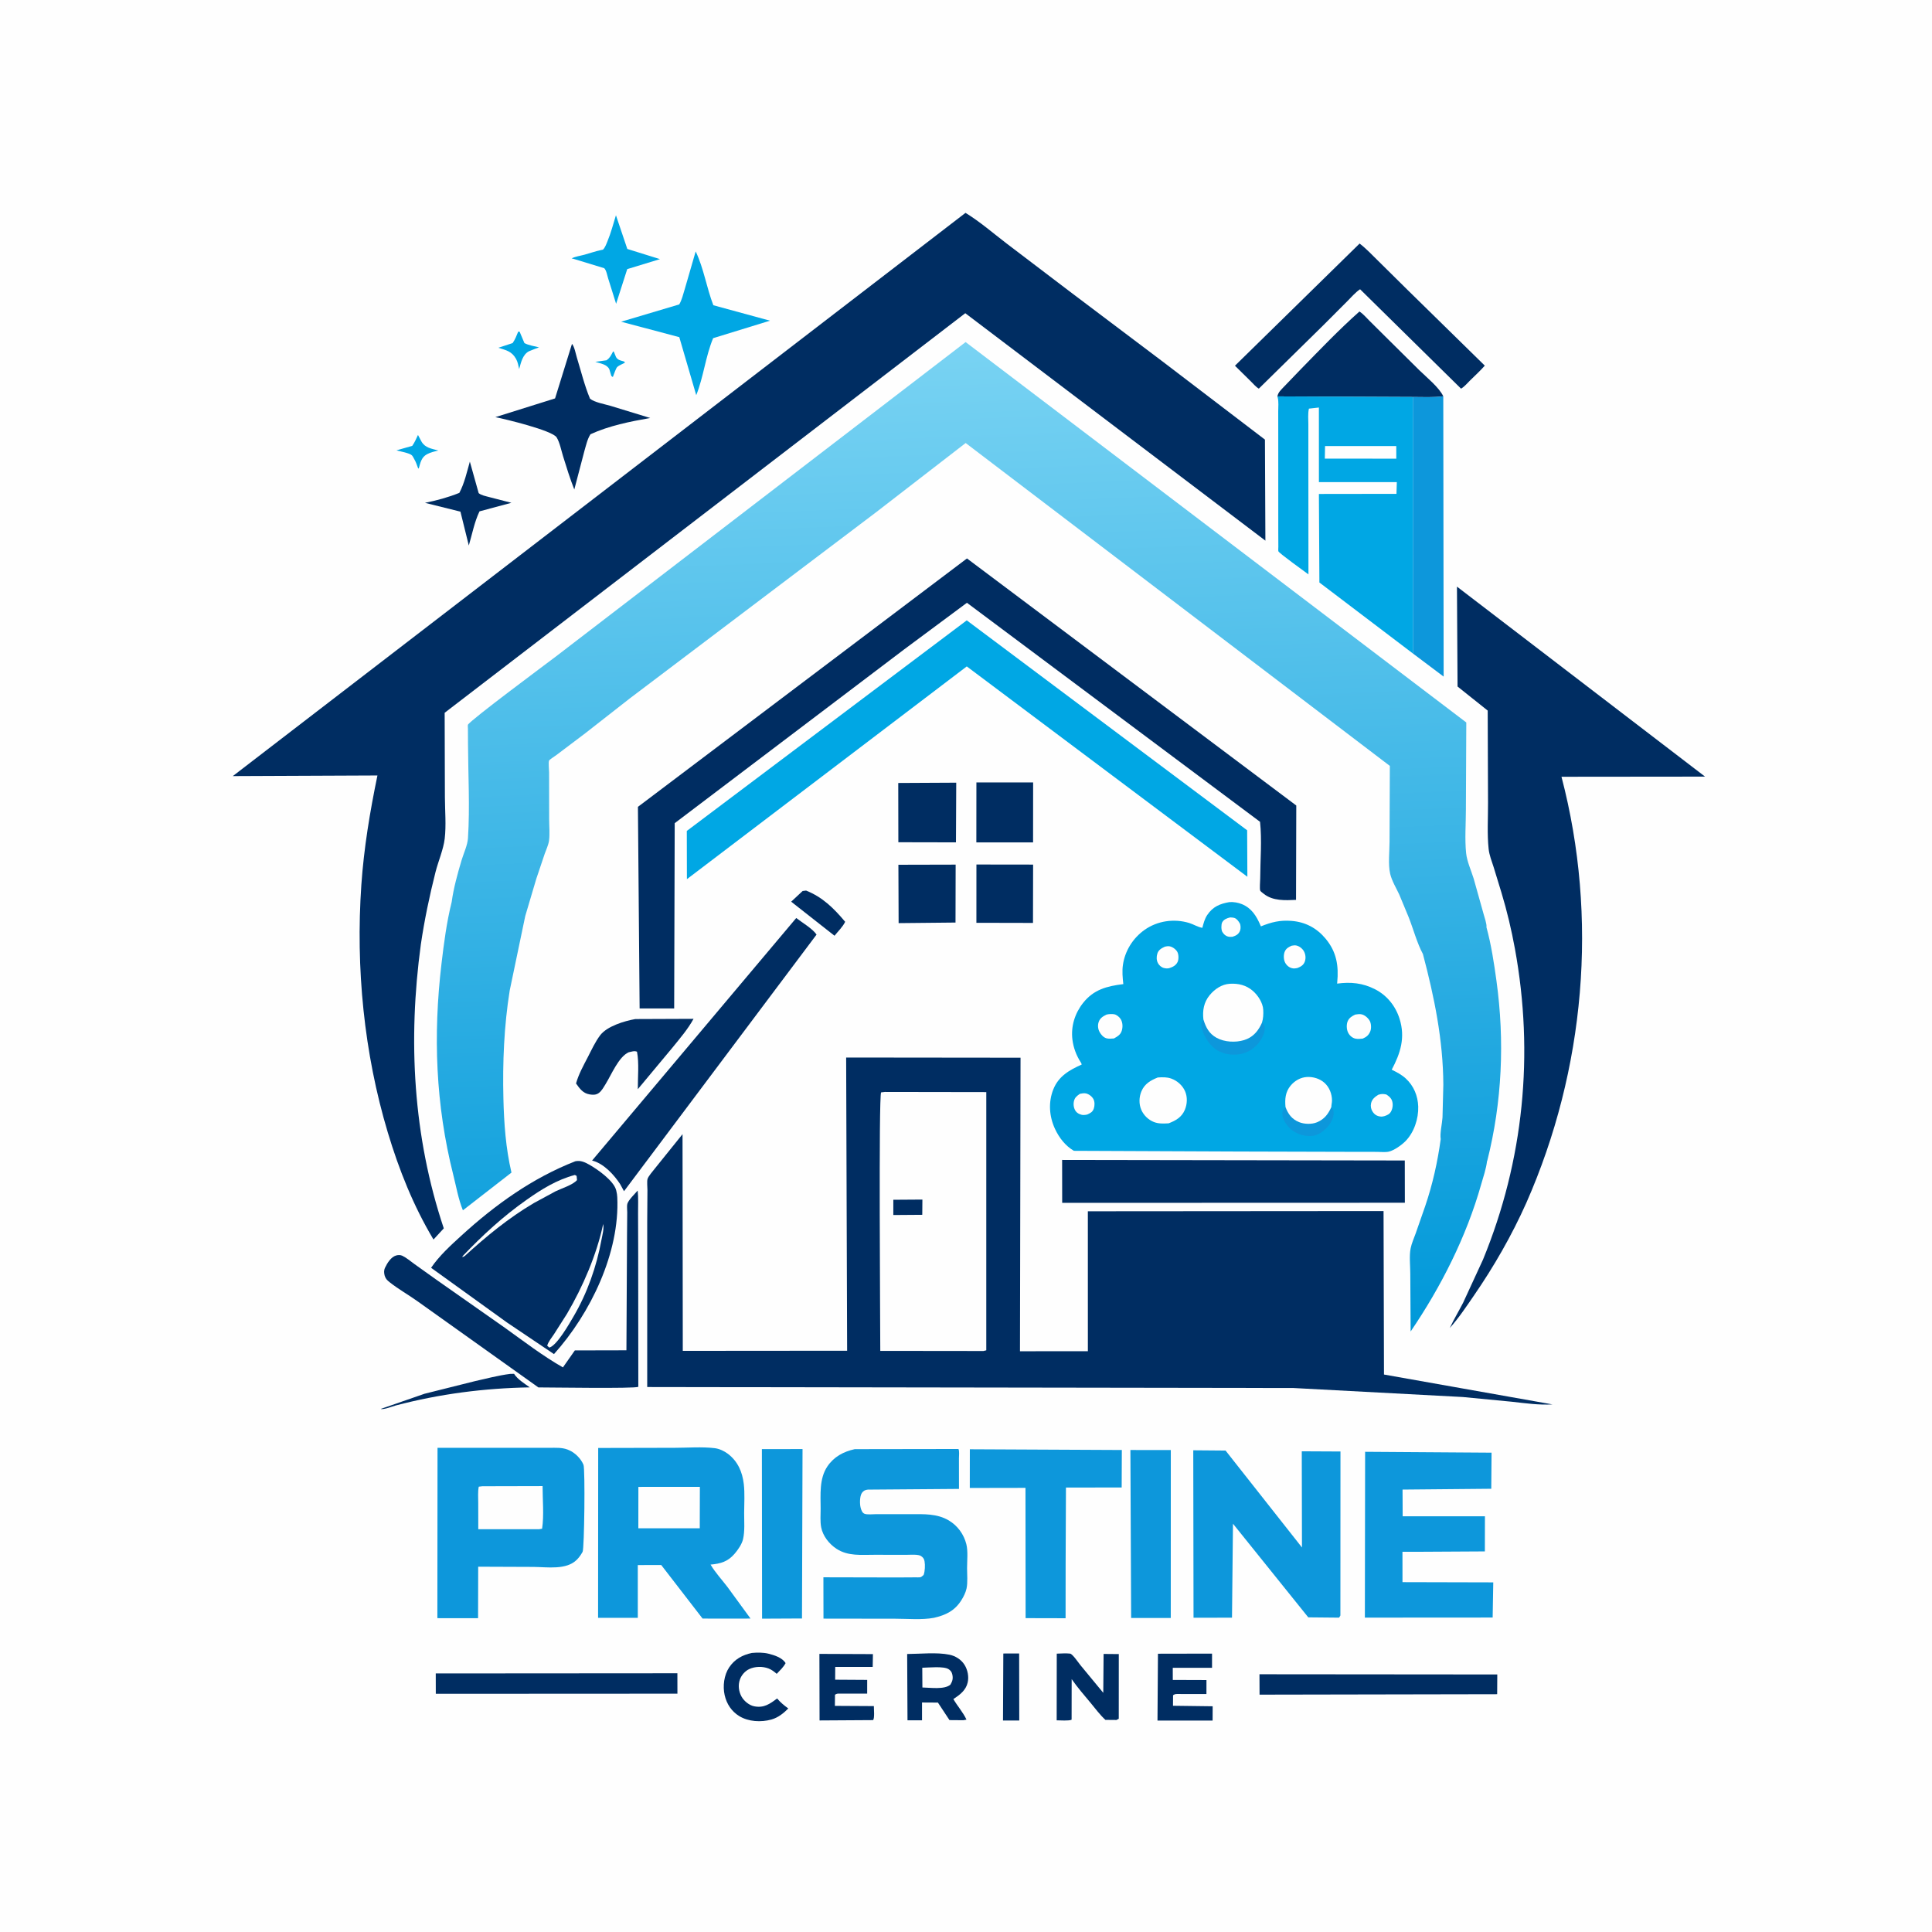 <svg version="1.1" xmlns="http://www.w3.org/2000/svg" style="display: block;" viewBox="0 0 2048 2048" width="1024" height="1024">
<defs>
	<linearGradient id="Gradient1" gradientUnits="userSpaceOnUse" x1="1039.78" y1="1427.8" x2="995.953" y2="364.114">
		<stop class="stop0" offset="0" stop-opacity="1" stop-color="rgb(0,152,217)"/>
		<stop class="stop1" offset="1" stop-opacity="1" stop-color="rgb(121,211,243)"/>
	</linearGradient>
</defs>
<path transform="translate(0,0)" fill="rgb(254,254,254)" d="M -0 -0 L 2048 0 L 2048 2048 L -0 2048 L -0 -0 z"/>
<path transform="translate(0,0)" fill="rgb(0,167,228)" d="M 649.919 372.5 L 650.739 372.915 L 653.011 378.5 C 654.772 381.457 657.25 382.01 660.344 382.86 C 662.053 383.33 661.223 382.806 662.508 384.456 C 660.287 385.674 656.213 387.278 654.406 388.898 C 652.801 390.339 650.635 397.354 649.632 399.687 L 648.021 398.5 L 647.797 397.688 L 645.937 391.5 C 643.501 386.144 636.321 385.293 631.053 383.57 L 643 381.89 C 646.19 379.648 647.458 377.218 649.224 373.851 L 649.919 372.5 z"/>
<path transform="translate(0,0)" fill="rgb(0,167,228)" d="M 443.082 461.077 L 446.738 467.986 C 450.654 474.886 457.486 475.547 464.666 477.566 C 460.62 478.532 456.329 479.525 452.636 481.5 C 446.68 484.685 445.623 490.533 443.942 496.5 L 443.723 496.75 C 442.818 495.686 443.168 496.272 442.621 494.744 C 441.728 492.252 440.879 489.867 439.571 487.556 C 438.737 486.081 437.773 483.864 436.659 482.695 C 434.377 480.298 423.751 478.372 420.236 477.405 L 437.009 472.62 C 439.536 469.054 441.227 465.019 443.082 461.077 z"/>
<path transform="translate(0,0)" fill="rgb(0,167,228)" d="M 549.354 351.5 L 550.856 351.688 L 555.901 363.669 C 560.359 366.091 566.465 366.95 571.399 368.206 L 566.5 370.03 L 560.5 372.45 C 553.864 376.186 552.223 384.486 550.333 391.212 C 549.576 387.655 548.854 383.707 547.062 380.5 C 542.493 372.323 536.705 371.32 528.278 368.643 L 543.401 363.678 C 546.043 359.896 547.604 355.739 549.354 351.5 z"/>
<path transform="translate(0,0)" fill="rgb(0,45,98)" d="M 850.822 944.5 L 854.5 944.037 C 872.1 951.099 883.888 962.825 895.89 977.12 C 893.691 982.116 888.097 987.565 884.61 991.92 L 838.684 955.82 L 850.822 944.5 z"/>
<path transform="translate(0,0)" fill="rgb(0,45,98)" d="M 540.855 1456.37 L 544.944 1456.32 C 548.562 1462.12 556.115 1466.69 561.588 1470.67 C 513.26 1471.52 466.114 1477.59 419.312 1489.91 C 416.01 1490.86 406.462 1494.56 403.652 1493.5 L 450.057 1477.43 L 503.332 1464.1 C 515.707 1461.3 528.272 1458 540.855 1456.37 z"/>
<path transform="translate(0,0)" fill="rgb(0,45,98)" d="M 1063.56 1752.79 L 1080.34 1752.75 L 1080.46 1823.79 L 1063.22 1823.8 L 1063.56 1752.79 z"/>
<path transform="translate(0,0)" fill="rgb(0,45,98)" d="M 498.061 489.341 L 507.404 522.716 C 510.108 525.069 514.838 525.878 518.31 526.852 L 542.105 532.989 L 508.309 542.053 C 502.937 553.08 500.451 566.472 496.954 578.262 L 488.077 542.361 L 450.498 533.026 C 462.959 530.513 475.091 527.236 486.908 522.477 C 492.327 512.308 494.922 500.38 498.061 489.341 z"/>
<path transform="translate(0,0)" fill="rgb(0,167,228)" d="M 652.921 228.191 L 664.975 263.9 L 699.597 274.681 L 664.897 285.278 L 653.1 322.036 L 644.668 295.122 C 643.686 292.009 642.801 286.522 640.51 284.306 L 607.533 274.251 L 605.955 273.915 C 609.949 271.854 615.149 271.21 619.5 270.012 C 625.391 268.39 631.236 266.312 637.214 265.047 L 639.157 264.648 C 641.433 262.479 642.751 258.642 643.948 255.744 C 647.601 246.905 650.13 237.347 652.921 228.191 z"/>
<path transform="translate(0,0)" fill="rgb(0,45,98)" d="M 797.011 1752.19 C 802.646 1751.7 808.96 1751.6 814.469 1752.95 C 820.661 1754.46 829.359 1757.21 832.753 1763 C 830.428 1767.38 826.73 1770.77 823.338 1774.34 C 820.752 1772.08 817.968 1769.93 814.734 1768.68 C 808.478 1766.27 800.298 1766.39 794.204 1769.29 C 789.63 1771.47 785.939 1775.74 784.285 1780.51 C 782.229 1786.44 783.051 1793.02 786.078 1798.5 C 788.649 1803.16 794.211 1807.73 799.5 1808.75 C 809.831 1810.74 815.95 1806.3 823.778 1800.45 C 827.384 1804.72 831.156 1807.77 835.625 1811.07 C 830.522 1816.18 824.836 1820.75 817.75 1822.76 C 806.821 1825.84 793.36 1825.13 783.569 1819.1 C 775.415 1814.07 770.306 1806.25 768.181 1797 C 765.991 1787.46 767.47 1775.67 772.948 1767.5 C 778.802 1758.76 786.997 1754.35 797.011 1752.19 z"/>
<path transform="translate(0,0)" fill="rgb(0,45,98)" d="M 868.605 1753.19 L 925.337 1753.42 L 925.093 1767.01 L 885.382 1767.02 L 885.307 1780.56 L 919.261 1780.77 L 919.242 1795.3 L 889.5 1795.32 C 887.529 1795.24 886.786 1795.44 885.122 1796.5 L 885.012 1808.29 L 926.333 1808.53 C 926.297 1812.06 927.268 1820.65 925.593 1823.39 L 868.768 1823.74 L 868.605 1753.19 z"/>
<path transform="translate(0,0)" fill="rgb(0,45,98)" d="M 1227.48 1753.01 L 1284.81 1752.9 L 1284.81 1767.92 L 1243.18 1767.92 L 1243.21 1780.81 L 1278.9 1780.93 L 1278.87 1795.75 L 1247.75 1795.71 C 1245.66 1795.78 1245.29 1795.91 1243.5 1797.01 L 1243.42 1808.18 L 1285.48 1808.72 L 1285.41 1823.84 L 1226.99 1823.85 L 1227.48 1753.01 z"/>
<path transform="translate(0,0)" fill="rgb(0,45,98)" d="M 1120.21 1752.94 C 1124.83 1752.83 1129.77 1752.37 1134.34 1752.9 C 1136.98 1753.21 1143.32 1762.78 1145.5 1765.38 L 1169.51 1794.46 L 1169.86 1753.24 L 1185.97 1753.39 L 1185.94 1821.96 L 1183.5 1823.25 L 1171.79 1823.15 C 1165.97 1817.83 1161.08 1811.12 1156.03 1805.06 C 1149.15 1796.8 1142.18 1788.8 1136.01 1779.95 L 1135.95 1822.94 C 1133.59 1824.39 1123.33 1823.59 1120.12 1823.62 L 1120.21 1752.94 z"/>
<path transform="translate(0,0)" fill="rgb(0,45,98)" d="M 961.632 1753.31 C 975.616 1753.24 992.926 1751.28 1006.5 1754.06 C 1012.8 1755.35 1018.95 1759.22 1022.39 1764.71 C 1025.77 1770.09 1027.22 1777.32 1025.78 1783.55 C 1023.85 1791.91 1017.35 1796.66 1010.61 1801.1 C 1014.82 1808.4 1021.05 1815.3 1024.5 1822.88 L 1021.27 1823.5 L 1006.49 1823.39 L 994.227 1804.81 L 977.385 1804.71 L 977.385 1823.62 L 961.989 1823.61 L 961.632 1753.31 z"/>
<path transform="translate(0,0)" fill="rgb(254,254,254)" d="M 977.643 1767.88 C 984.03 1767.78 1000.38 1766.03 1005.5 1769.38 C 1007.68 1770.8 1008.8 1772.22 1009.41 1774.71 C 1010.49 1779.14 1009.76 1781.92 1007.5 1785.77 C 1001.22 1791.29 985.898 1788.92 977.779 1788.81 L 977.643 1767.88 z"/>
<path transform="translate(0,0)" fill="rgb(0,45,98)" d="M 1035.05 916.418 L 1095.14 916.498 L 1095.01 978.34 L 1035.02 978.207 L 1035.05 916.418 z"/>
<path transform="translate(0,0)" fill="rgb(0,45,98)" d="M 952.343 916.681 L 1013.03 916.537 L 1012.88 977.947 L 952.574 978.551 L 952.343 916.681 z"/>
<path transform="translate(0,0)" fill="rgb(0,45,98)" d="M 1035.03 829.398 L 1095.16 829.398 L 1095.1 892.991 L 1034.97 892.967 L 1035.03 829.398 z"/>
<path transform="translate(0,0)" fill="rgb(0,45,98)" d="M 952.181 829.995 L 1013.65 829.678 L 1013.36 892.94 L 952.291 892.817 L 952.181 829.995 z"/>
<path transform="translate(0,0)" fill="rgb(0,45,98)" d="M 673.468 1080.24 L 735.175 1080 C 729.234 1090.95 720.87 1100.57 713.066 1110.24 L 676.116 1154.58 C 676.033 1142.14 677.581 1126.94 675.252 1114.87 C 672.398 1113.6 669.5 1114.86 666.474 1115.44 C 655.811 1120.14 648.112 1139.29 641.857 1149.32 C 639.926 1152.42 637.857 1156.32 634.887 1158.53 C 631.848 1160.8 628.589 1160.71 625 1160.11 C 617.95 1158.94 614.461 1153.94 610.623 1148.5 C 613.453 1138.51 618.385 1129.75 623.121 1120.57 C 627.024 1112.99 631.01 1104.31 636.146 1097.5 C 643.444 1087.82 661.892 1082.28 673.468 1080.24 z"/>
<path transform="translate(0,0)" fill="rgb(0,167,228)" d="M 737.44 266.522 C 746.021 284.385 749.008 305.029 756.178 323.572 L 816.224 339.944 L 755.95 358.482 C 747.838 378.008 745.834 399.457 738.035 418.903 L 720.083 357.407 L 658.421 341.029 L 720.007 322.696 C 722.84 317.998 724.192 311.761 725.847 306.538 L 737.44 266.522 z"/>
<path transform="translate(0,0)" fill="rgb(0,45,98)" d="M 1335.09 1774.78 L 1587.18 1775 L 1587.06 1795.93 L 1335.18 1796.4 L 1335.09 1774.78 z"/>
<path transform="translate(0,0)" fill="rgb(0,45,98)" d="M 461.916 1773.92 L 718.062 1773.74 L 718.095 1795.36 L 461.968 1795.49 L 461.916 1773.92 z"/>
<path transform="translate(0,0)" fill="rgb(0,45,98)" d="M 606.334 364.5 C 608.936 367.348 610.346 375.279 611.51 379.066 C 615.967 393.574 619.586 408.654 625.447 422.653 C 630.371 426.58 640.966 428.39 647.059 430.18 L 689.284 443.09 C 668.25 446.753 645.387 451.358 625.939 460.316 C 622.65 465.305 621.139 472.408 619.468 478.131 L 608.777 518.876 C 604.229 507.37 600.517 495.437 596.868 483.618 C 594.974 477.484 593.366 468.996 590.049 463.636 C 585.486 456.26 535.04 444.123 525.104 442.183 L 588.39 422.338 L 606.334 364.5 z"/>
<path transform="translate(0,0)" fill="rgb(13,151,219)" d="M 1198.27 1537.06 L 1241.1 1537.1 L 1241.06 1715.15 L 1199.06 1715.12 L 1198.27 1537.06 z"/>
<path transform="translate(0,0)" fill="rgb(13,151,219)" d="M 807.627 1536.13 L 850.719 1536.06 L 850.143 1715.65 L 807.83 1715.86 L 807.627 1536.13 z"/>
<path transform="translate(0,0)" fill="rgb(0,45,98)" d="M 1354.08 420.191 C 1355.08 415.514 1357.96 413.322 1361.13 409.867 L 1378.78 391.512 C 1399.2 370.645 1419.22 349.61 1441.07 330.209 C 1445 332.684 1448.41 336.805 1451.71 340.068 L 1468.56 356.803 L 1504.69 392.6 C 1512.29 400.04 1525.31 410.452 1529.94 420.047 C 1519.53 421.554 1508.21 420.773 1497.68 420.829 L 1354.08 420.191 z"/>
<path transform="translate(0,0)" fill="rgb(13,151,219)" d="M 1529.94 420.047 L 1530.33 717.236 L 1497.72 692.707 L 1497.68 420.829 C 1508.21 420.773 1519.53 421.554 1529.94 420.047 z"/>
<path transform="translate(0,0)" fill="rgb(0,45,98)" d="M 675.982 1262.01 C 676.802 1269.88 676.35 1278.08 676.378 1285.99 L 676.515 1329.8 L 676.647 1470.09 C 672.428 1472.14 583.629 1470.71 570.71 1470.72 L 442.607 1379.42 C 432.942 1372.5 422.212 1366.51 412.953 1359.15 C 410.342 1357.07 408.924 1355.67 407.833 1352.5 C 407.008 1349.33 406.759 1346.83 408.192 1343.76 C 410.425 1339 414.475 1332.42 419.885 1330.87 C 422.039 1330.25 424.449 1330.17 426.5 1331.16 C 430.964 1333.3 435.218 1337.02 439.258 1339.91 L 463.448 1357.17 L 534.991 1407.36 C 554.958 1421.62 575.395 1437.43 596.727 1449.49 L 609.365 1431.49 L 664.035 1431.37 L 664.686 1307.97 L 664.896 1285.17 C 664.918 1282.82 664.363 1278.35 664.98 1276.19 C 666.201 1271.91 673.052 1265.51 675.982 1262.01 z"/>
<path transform="translate(0,0)" fill="rgb(0,45,98)" d="M 1441.24 258.163 C 1448.09 263.42 1454.44 270.176 1460.61 276.223 L 1491.56 306.819 L 1573.95 387.591 C 1569.12 393.058 1563.63 398.078 1558.43 403.21 C 1555.45 406.151 1552.4 409.863 1548.78 411.999 L 1441.75 306.622 C 1436.77 309.883 1431.99 315.527 1427.74 319.768 L 1402.12 345.416 L 1334.41 411.966 C 1331.27 410.172 1328.66 406.942 1326.06 404.386 L 1309.1 387.679 L 1441.24 258.163 z"/>
<path transform="translate(0,0)" fill="rgb(13,151,219)" d="M 1028.07 1536.28 L 1189.19 1537.06 L 1189.02 1576.78 L 1129.96 1576.87 L 1129.62 1656.5 L 1129.56 1715.4 L 1087.19 1715.3 L 1087.05 1577.19 L 1028.02 1577.3 L 1028.07 1536.28 z"/>
<path transform="translate(0,0)" fill="rgb(0,45,98)" d="M 844.038 973.133 C 850.156 977.852 861.488 984.523 865.564 990.704 L 661.48 1262.74 L 657.405 1255.27 C 650.964 1245.36 640.358 1233.89 628.758 1230.54 L 627.631 1230.23 L 844.038 973.133 z"/>
<path transform="translate(0,0)" fill="rgb(0,45,98)" d="M 1125.89 1229.59 L 1489.13 1230.17 L 1489.21 1274.96 L 1125.96 1275.08 L 1125.89 1229.59 z"/>
<path transform="translate(0,0)" fill="rgb(13,151,219)" d="M 1447.08 1538.97 L 1581.11 1539.89 L 1580.81 1578.15 L 1486.76 1579.01 L 1486.89 1607.34 L 1574.09 1607.3 L 1574.02 1644.56 L 1501.5 1644.97 L 1486.67 1644.98 L 1486.7 1677.14 L 1582.92 1677.38 L 1582.28 1714.66 L 1446.82 1714.75 L 1447.08 1538.97 z"/>
<path transform="translate(0,0)" fill="rgb(13,151,219)" d="M 1264.91 1537.37 L 1299.14 1537.65 L 1380.14 1640.38 L 1379.93 1538.44 L 1420.96 1538.64 L 1420.87 1712.5 L 1419.5 1714.77 L 1386.82 1714.46 L 1307 1615.2 L 1305.97 1714.82 L 1265.19 1714.85 L 1264.91 1537.37 z"/>
<path transform="translate(0,0)" fill="rgb(13,151,219)" d="M 906.077 1536.16 L 1015.99 1535.99 C 1017.16 1537.95 1016.52 1543.48 1016.52 1545.93 L 1016.56 1578.31 L 920 1579.05 C 917.206 1579.33 915.224 1580.22 913.611 1582.63 C 911.288 1586.09 911.264 1594.08 912.279 1598.07 C 912.887 1600.46 913.867 1603.6 916.346 1604.62 C 919.373 1605.85 925.515 1605.05 928.839 1605.07 L 965.011 1605.08 C 979.095 1605.09 993.22 1604.27 1005.83 1611.77 C 1015.1 1617.28 1021.74 1626.46 1024.36 1636.87 C 1026.25 1644.38 1025.14 1654.5 1025.13 1662.3 C 1025.12 1668.99 1025.96 1677.37 1024.58 1683.86 C 1023.66 1688.17 1021.42 1692.61 1019.08 1696.32 C 1012.08 1707.48 1002.44 1712.14 989.93 1714.97 C 977.152 1717.35 962.212 1715.94 949.177 1715.92 L 872.926 1715.81 L 872.843 1672 L 950.705 1672.17 L 970.059 1672.05 C 971.419 1672.01 974.845 1672.25 976 1671.82 C 977.201 1671.37 978.046 1670.27 979.069 1669.5 C 980.549 1665.64 980.777 1659.06 980.05 1655 C 979.581 1652.38 978.579 1651.04 976.382 1649.5 C 973.434 1647.43 964.896 1648.18 961.349 1648.17 L 926.847 1648.14 C 912.925 1648.11 899.05 1649.79 886.774 1641.81 C 878.971 1636.74 872.248 1628.26 870.469 1618.97 C 869.295 1612.83 869.915 1605.58 869.906 1599.3 C 869.884 1584.44 868.307 1567.43 877.036 1554.5 C 884.038 1544.13 894.133 1538.79 906.077 1536.16 z"/>
<path transform="translate(0,0)" fill="rgb(13,151,219)" d="M 463.796 1534.77 L 553.031 1534.73 L 582.722 1534.74 C 588.936 1534.75 595.672 1534.31 601.567 1536.57 L 603 1537.17 C 609.491 1539.85 615.78 1546.13 618.512 1552.72 C 620.412 1557.31 619.426 1641.64 617.589 1645.02 L 617 1646 C 615.397 1648.76 613.722 1651.08 611.461 1653.36 C 600.377 1664.52 580.199 1661.1 565.5 1661 L 506.907 1660.77 L 506.775 1715.36 L 463.63 1715.32 L 463.796 1534.77 z"/>
<path transform="translate(0,0)" fill="rgb(254,254,254)" d="M 511.235 1575.49 L 575.161 1575.34 C 575.144 1589.77 576.773 1606.34 574.647 1620.5 L 571.5 1621.02 L 506.995 1621.06 L 506.949 1593.09 C 506.948 1587.52 506.431 1581.41 507.5 1575.95 L 511.235 1575.49 z"/>
<path transform="translate(0,0)" fill="rgb(0,45,98)" d="M 609.862 1230.99 C 615.385 1229.84 619.75 1231.88 624.475 1234.5 C 633.321 1239.42 650.507 1251.56 653.106 1261.52 L 653.4 1262.77 C 653.911 1264.88 654.223 1266.82 654.327 1269 C 657.154 1327.92 625.84 1392.51 587.235 1435.4 L 537.435 1401.89 L 456.981 1343.92 C 465.568 1331.24 477.592 1320.3 488.865 1310.01 C 524.808 1277.17 564.278 1248.79 609.862 1230.99 z"/>
<path transform="translate(0,0)" fill="rgb(254,254,254)" d="M 639.397 1297.5 C 640.383 1302.89 638.56 1308.95 637.573 1314.31 C 632.331 1342.74 622.569 1370.65 607.915 1395.63 C 603.598 1402.99 590.397 1426.35 582.265 1428.5 L 580.059 1426.5 C 581.229 1422.22 584.865 1417.93 587.299 1414.24 L 601.022 1392.69 C 617.822 1364.01 632.507 1330.12 639.397 1297.5 z"/>
<path transform="translate(0,0)" fill="rgb(254,254,254)" d="M 609.372 1245.5 L 611.229 1246.5 L 611.655 1250.92 C 607.245 1256.13 595.191 1259.75 589 1262.79 L 566.023 1275.23 C 538.88 1291.25 515.764 1310.38 492.5 1331.53 L 490.16 1332.67 L 490.449 1331.5 C 511.558 1309.41 533.086 1289.56 558.085 1271.94 C 574.071 1260.66 590.305 1250.57 609.372 1245.5 z"/>
<path transform="translate(0,0)" fill="rgb(13,151,219)" d="M 634.111 1534.91 L 715.278 1534.73 C 728.944 1534.71 744.025 1533.5 757.566 1535.11 C 762.448 1535.69 767.782 1538.17 771.646 1541.12 C 782.124 1549.13 786.963 1560.35 788.457 1573.19 C 789.611 1583.11 788.868 1593.91 788.833 1603.92 C 788.803 1612.74 789.672 1623.02 787.656 1631.6 C 786.4 1636.94 782.333 1642.8 778.824 1646.91 C 771.508 1655.48 763.926 1657.57 753.233 1658.53 C 757.998 1666.75 765.46 1674.76 771.236 1682.39 L 795.591 1715.75 L 774.426 1715.8 L 744.758 1715.75 L 700.934 1658.98 L 676.088 1659.03 L 676.096 1714.98 L 633.989 1714.97 L 634.111 1534.91 z"/>
<path transform="translate(0,0)" fill="rgb(254,254,254)" d="M 676.715 1576.17 L 741.899 1576.14 L 741.77 1620.03 L 676.669 1620.05 L 676.715 1576.17 z"/>
<path transform="translate(0,0)" fill="rgb(0,167,228)" d="M 1354.08 420.191 L 1497.68 420.829 L 1497.72 692.707 L 1398.61 617.474 L 1398.09 523.613 L 1480.31 523.502 L 1480.69 511.096 L 1398.11 511.075 L 1398.08 431.989 L 1387.5 433.175 C 1386.29 438.501 1386.92 444.557 1386.92 450.038 L 1386.92 483.126 L 1387.01 608.871 C 1383.34 606.099 1355.92 586.535 1355.13 584.355 C 1354.88 583.671 1355.1 580.393 1355.1 579.478 L 1355.02 563.564 L 1355 459.733 L 1354.97 435.9 C 1354.97 431.481 1355.56 426.094 1354.5 421.797 L 1354.08 420.191 z"/>
<path transform="translate(0,0)" fill="rgb(254,254,254)" d="M 1404.62 472.853 L 1480.1 472.828 L 1480.13 486.222 L 1404.36 486.144 L 1404.62 472.853 z"/>
<path transform="translate(0,0)" fill="rgb(0,167,228)" d="M 1024.8 657.597 L 1322.03 880.14 L 1322.27 929.402 L 1024.82 706.43 L 728.15 931.955 L 728.04 880.828 L 1024.8 657.597 z"/>
<path transform="translate(0,0)" fill="rgb(0,45,98)" d="M 1025.03 591.974 L 1374.11 853.878 L 1373.85 953.915 C 1362.25 954.422 1349.28 955.152 1339.65 947.486 C 1338.9 946.895 1336.36 945.043 1335.94 944.203 C 1335.08 942.517 1335.86 933.749 1335.86 931.47 C 1335.94 911.946 1337.8 890.421 1335.69 871.145 L 1024.99 638.973 L 958.746 688.159 L 715.22 872.609 L 714.657 1068.99 L 678.025 1069 L 676.226 855.293 L 1025.03 591.974 z"/>
<path transform="translate(0,0)" fill="rgb(0,45,98)" d="M 1544.43 621.837 L 1807.42 823.245 L 1655.24 823.395 C 1694.41 972.938 1680.27 1133.88 1617.95 1275.12 C 1602.56 1309.61 1583.54 1342.71 1562.11 1373.8 C 1554.2 1385.27 1546.2 1397.35 1536.86 1407.71 C 1541.1 1398.56 1546.36 1389.93 1550.96 1380.96 L 1572.05 1335.21 C 1615.25 1229.97 1626.32 1117.4 1605.87 1005.64 C 1602.18 985.464 1597.49 965.722 1591.56 946.088 L 1583.3 919.114 C 1581.31 912.976 1578.69 906.352 1578.01 899.909 C 1576.32 884.03 1577.44 866.904 1577.37 850.923 L 1577.02 753.252 L 1545.07 727.745 L 1544.43 621.837 z"/>
<path transform="translate(0,0)" fill="rgb(0,167,228)" d="M 1303.29 956.264 C 1307.63 955.964 1312.51 956.78 1316.51 958.444 C 1326.75 962.692 1331.82 970.952 1336.03 980.643 L 1336.6 981.98 C 1347.87 977.471 1356.79 975.22 1369.05 976.18 C 1383.7 977.329 1395.72 983.695 1405.12 994.944 C 1416.84 1008.97 1419.2 1023.68 1417.51 1041.52 L 1417.39 1042.67 C 1431.71 1040.74 1444.42 1041.96 1457.43 1048.56 C 1470.3 1055.09 1479.41 1066.5 1483.66 1080.16 C 1489.8 1099.9 1484.63 1116.31 1475.29 1133.94 C 1480.74 1136.61 1485.73 1139.15 1490.24 1143.31 C 1498.64 1151.06 1503 1161.63 1503.37 1173 C 1503.79 1185.88 1498.94 1200.54 1489.73 1209.8 C 1485.73 1213.83 1478 1219.37 1472.33 1220.75 C 1468.61 1221.65 1463.63 1221.02 1459.78 1221.02 L 1431.29 1220.98 L 1312.5 1220.66 L 1138.37 1219.92 C 1129.36 1214.66 1122.72 1206.07 1118.36 1196.71 C 1112.19 1183.48 1111.12 1168.4 1116.56 1154.76 C 1122.1 1140.87 1133.6 1134.24 1146.6 1128.5 C 1146.2 1126.78 1146.51 1127.48 1145.53 1125.94 C 1140.91 1118.71 1137.89 1110.65 1136.82 1102.11 C 1135.06 1088.04 1139.34 1074.27 1148.05 1063.23 C 1159.4 1048.85 1173.45 1045.34 1190.77 1043.19 C 1190.01 1036.51 1189.38 1029.46 1190.35 1022.78 C 1192.53 1007.85 1200.95 994.481 1213.17 985.788 C 1226.82 976.084 1244.45 973.553 1260.4 978.332 C 1265.17 979.763 1269.64 982.732 1274.52 983.541 C 1275.8 978.794 1276.94 974.084 1279.72 969.947 C 1285.69 961.069 1293.1 958.008 1303.29 956.264 z"/>
<path transform="translate(0,0)" fill="rgb(254,254,254)" d="M 1304.03 972.5 C 1305.47 972.593 1307.1 972.612 1308.5 973.065 C 1311.15 973.925 1312.82 976.464 1314.18 978.711 C 1315.27 980.51 1315.28 984.421 1314.58 986.353 C 1313.13 990.367 1310.31 991.771 1306.5 993.026 L 1303.5 993.109 C 1300.02 992.799 1297.59 990.855 1295.79 987.989 C 1294.43 985.825 1294.41 980.026 1295.54 977.798 C 1297.19 974.544 1300.78 973.262 1304.03 972.5 z"/>
<path transform="translate(0,0)" fill="rgb(254,254,254)" d="M 1144.73 1159.5 C 1146.72 1159.09 1149.09 1158.66 1151.09 1159.07 C 1154.34 1159.75 1157.66 1162.34 1159.17 1165.29 C 1160.55 1168 1160.47 1172.1 1159.53 1174.95 C 1158.23 1178.85 1155.92 1179.85 1152.5 1181.45 C 1151.18 1181.7 1149.85 1181.99 1148.5 1181.96 C 1145.53 1181.88 1141.99 1180.28 1140.26 1177.8 C 1138.25 1174.92 1137.65 1171.07 1138.34 1167.66 C 1139.21 1163.43 1141.39 1161.86 1144.73 1159.5 z"/>
<path transform="translate(0,0)" fill="rgb(254,254,254)" d="M 1234.84 1003.5 C 1236.17 1003.25 1237.62 1002.92 1239 1003.02 C 1242.4 1003.27 1246.44 1006.13 1248.04 1009.09 C 1249.48 1011.76 1249.62 1016.76 1248.37 1019.56 C 1246.64 1023.39 1243.28 1025.04 1239.5 1026.26 C 1237.62 1026.77 1235.67 1026.6 1233.79 1026.12 C 1231.13 1025.45 1228.62 1023.26 1227.4 1020.83 C 1225.81 1017.64 1225.82 1014.15 1226.85 1010.82 C 1228.06 1006.9 1231.34 1005.11 1234.84 1003.5 z"/>
<path transform="translate(0,0)" fill="rgb(254,254,254)" d="M 1461.06 1160.5 C 1464.44 1159.45 1466.03 1159.51 1469.5 1160.17 C 1472.23 1161.95 1474.4 1163.57 1475.57 1166.73 C 1476.85 1170.18 1476.41 1174.65 1474.73 1177.9 C 1473.08 1181.11 1470.77 1182.01 1467.5 1183.15 C 1466.06 1183.53 1464.81 1183.75 1463.32 1183.57 C 1459.71 1183.14 1457.25 1181.64 1455.18 1178.66 C 1453.37 1176.07 1452.7 1172.83 1453.34 1169.75 C 1454.28 1165.24 1457.36 1162.82 1461.06 1160.5 z"/>
<path transform="translate(0,0)" fill="rgb(254,254,254)" d="M 1369.18 1002.5 C 1370.57 1002.29 1372.08 1001.99 1373.5 1002.16 C 1376.87 1002.56 1380.4 1005.28 1382.07 1008.16 C 1383.99 1011.48 1384.45 1015.71 1383.15 1019.31 C 1381.79 1023.09 1379.01 1024.64 1375.5 1026.07 C 1373.2 1026.57 1371.46 1026.88 1369.16 1026.21 C 1366.04 1025.3 1363.47 1022.93 1362.09 1020 C 1360.57 1016.78 1360.5 1011.75 1361.99 1008.5 C 1363.47 1005.27 1366.09 1003.88 1369.18 1002.5 z"/>
<path transform="translate(0,0)" fill="rgb(254,254,254)" d="M 1172.99 1075.5 C 1175.5 1074.89 1178.43 1074.72 1181 1075.14 C 1183.7 1075.59 1186.76 1078.18 1188.11 1080.5 C 1190.16 1084.05 1190.31 1088.7 1189.13 1092.56 C 1187.78 1096.95 1184.59 1098.66 1180.8 1100.82 C 1178.22 1100.99 1175.15 1101.37 1172.66 1100.56 C 1169.53 1099.54 1167.16 1096.79 1165.62 1093.99 C 1163.9 1090.88 1163.46 1087.06 1164.54 1083.67 C 1165.92 1079.31 1169.08 1077.39 1172.99 1075.5 z"/>
<path transform="translate(0,0)" fill="rgb(254,254,254)" d="M 1436.58 1075.5 C 1438.46 1075.2 1440.6 1074.87 1442.5 1075.09 C 1446.29 1075.52 1450.1 1078.88 1451.94 1082.07 C 1453.55 1084.86 1453.82 1090.13 1452.6 1093.14 C 1450.9 1097.34 1448.57 1099.23 1444.5 1100.98 C 1442.07 1101.23 1439.27 1101.53 1436.87 1101.01 C 1433.42 1100.26 1430.64 1097.75 1429.07 1094.65 C 1427.36 1091.26 1427.12 1086.09 1428.61 1082.54 C 1430.11 1078.97 1433.25 1077.06 1436.58 1075.5 z"/>
<path transform="translate(0,0)" fill="rgb(13,151,219)" d="M 1411.28 1173.5 L 1413.35 1176.46 C 1414.36 1181.75 1413.12 1185.74 1410.37 1190.32 C 1406.85 1196.17 1399.46 1202.8 1392.5 1203.91 C 1384.76 1205.15 1376.06 1202.91 1369.87 1198.21 C 1364.63 1194.23 1359.52 1187.33 1359.28 1180.5 C 1359.16 1177.28 1360.71 1175.79 1362.69 1173.55 C 1365.55 1181.07 1369.44 1186.37 1377.12 1189.51 C 1382.6 1191.75 1390.64 1191.98 1396.14 1189.64 C 1403.99 1186.29 1407.91 1180.99 1411.28 1173.5 z"/>
<path transform="translate(0,0)" fill="rgb(13,151,219)" d="M 1337.73 1084.08 L 1340.23 1086.77 C 1341.13 1090.36 1340.5 1094.06 1339.07 1097.44 C 1335.61 1105.64 1328.82 1112.5 1320.5 1115.74 C 1311.64 1119.19 1300.74 1118.64 1292.24 1114.43 C 1283.53 1110.12 1276.56 1099.69 1274.03 1090.61 C 1272.78 1086.14 1273.44 1084.41 1275.65 1080.63 C 1278.23 1089.01 1281.61 1095.7 1289.63 1100.11 C 1297.99 1104.71 1309.67 1105.33 1318.77 1102.53 C 1327.3 1099.91 1332.86 1094.1 1336.71 1086.26 L 1337.73 1084.08 z"/>
<path transform="translate(0,0)" fill="rgb(254,254,254)" d="M 1362.69 1173.55 C 1361.91 1165.17 1362.48 1157.56 1368.14 1150.77 C 1372.43 1145.63 1378.54 1142.1 1385.27 1141.67 C 1391.91 1141.25 1399.09 1143.4 1404.06 1147.9 C 1409.23 1152.57 1411.93 1159.6 1411.97 1166.5 C 1411.99 1168.88 1411.29 1171.12 1411.28 1173.5 C 1407.91 1180.99 1403.99 1186.29 1396.14 1189.64 C 1390.64 1191.98 1382.6 1191.75 1377.12 1189.51 C 1369.44 1186.37 1365.55 1181.07 1362.69 1173.55 z"/>
<path transform="translate(0,0)" fill="rgb(254,254,254)" d="M 1227.28 1142.18 C 1232.18 1141.87 1236.77 1141.64 1241.5 1143.31 C 1247.87 1145.57 1253.57 1150.58 1256.25 1156.84 C 1258.87 1162.94 1258.56 1170.19 1256.05 1176.28 C 1252.75 1184.28 1246.46 1187.82 1238.83 1190.77 C 1233.43 1191.04 1228.22 1191.39 1223.07 1189.34 C 1217.14 1186.98 1212.21 1182.11 1209.73 1176.23 C 1207.16 1170.13 1207.41 1162.85 1209.98 1156.78 C 1213.33 1148.89 1219.73 1145.18 1227.28 1142.18 z"/>
<path transform="translate(0,0)" fill="rgb(254,254,254)" d="M 1275.65 1080.63 C 1274.62 1071.19 1276.05 1062.55 1282.26 1054.95 C 1287.51 1048.52 1295.16 1043.34 1303.62 1042.84 C 1312.67 1042.29 1321.04 1044.28 1328.04 1050.35 C 1333.53 1055.1 1338.71 1063.04 1339.09 1070.5 C 1339.33 1075.14 1339.12 1079.62 1337.73 1084.08 L 1336.71 1086.26 C 1332.86 1094.1 1327.3 1099.91 1318.77 1102.53 C 1309.67 1105.33 1297.99 1104.71 1289.63 1100.11 C 1281.61 1095.7 1278.23 1089.01 1275.65 1080.63 z"/>
<path transform="translate(0,0)" fill="rgb(0,45,98)" d="M 1023.48 225.637 C 1038.71 234.939 1052.94 247.33 1067.13 258.187 L 1136.12 310.625 L 1232.99 383.663 L 1340.89 465.999 L 1341.37 573.11 L 1023.24 332.014 L 471.357 755.582 L 471.615 845.037 C 471.677 859.333 473.073 874.896 471.418 888.974 C 470.075 900.402 464.546 913.046 461.663 924.422 C 455.289 949.58 449.881 975.458 446.109 1001.14 C 432.316 1102.66 437.796 1204.46 470.432 1302.12 L 459.518 1313.95 C 438.257 1278.41 422.995 1240.13 411.097 1200.52 C 385.793 1116.28 376.98 1025.71 383.045 938.002 C 385.753 898.844 392.145 860.431 400.098 822.036 L 246.775 822.693 L 1023.48 225.637 z"/>
<path transform="translate(0,0)" fill="rgb(0,45,98)" d="M 896.957 1121.02 L 1081.81 1121.22 L 1081.22 1432.38 L 1153.19 1432.34 L 1153.17 1284.01 L 1466.62 1283.77 L 1467.08 1457.06 L 1645.7 1488.73 C 1631.39 1489.56 1616.95 1487.5 1602.74 1485.91 L 1550.68 1480.9 L 1371.25 1471.36 L 686.082 1470.32 L 686.081 1295.31 L 686.313 1261.48 C 686.34 1258.43 685.633 1252.49 686.43 1249.74 C 687.283 1246.79 691.98 1241.57 693.891 1239.05 L 723.513 1202.27 L 723.779 1431.97 L 897.986 1431.83 L 896.957 1121.02 z"/>
<path transform="translate(0,0)" fill="rgb(254,254,254)" d="M 937.953 1157.5 L 1045.51 1157.67 L 1045.5 1431.39 L 1042.5 1432.12 L 933.137 1431.99 C 933.12 1404.13 931.335 1163.08 934 1157.97 L 937.953 1157.5 z"/>
<path transform="translate(0,0)" fill="rgb(0,45,98)" d="M 946.965 1271.8 L 977.785 1271.59 L 977.641 1287.75 L 946.949 1287.97 L 946.965 1271.8 z"/>
<path transform="translate(0,0)" fill="url(#Gradient1)" d="M 478.789 956.176 C 480.803 941.422 485.014 926.232 489.265 911.953 C 491.438 904.653 495.588 896.013 496.069 888.5 C 498.173 855.6 496.263 821.507 496.102 788.51 L 496.025 772.942 C 496.021 772.219 495.769 768.783 496.001 768.313 C 498.395 763.476 578.22 704.301 589.573 695.674 L 1023.59 362.613 L 1554.33 765.848 L 1553.91 858.463 C 1553.89 873.387 1552.61 889.598 1554.15 904.4 C 1555.06 913.142 1559.57 922.986 1562.17 931.403 L 1572.69 968.959 C 1573.6 972.44 1576.21 979.502 1575.71 982.911 C 1580.75 1001.24 1583.71 1020.79 1586.3 1039.63 C 1595.1 1103.39 1592.33 1168.11 1576.51 1230.68 L 1576.31 1230.86 C 1575.4 1238.95 1572.34 1247.63 1570.12 1255.46 C 1554.49 1310.82 1527.65 1363.93 1495.33 1411.43 L 1494.96 1349.69 C 1494.93 1341.6 1493.78 1331.33 1495.3 1323.46 C 1496.34 1318.1 1498.87 1312.5 1500.73 1307.32 L 1510.75 1278.59 C 1518.58 1255.6 1523.96 1231.53 1527.21 1207.48 C 1526.19 1201.54 1528.7 1191.13 1529.11 1184.65 L 1529.99 1149.89 C 1529.77 1102.48 1520.44 1056.95 1508.36 1011.33 C 1502.02 999.549 1498.15 984.578 1493.13 972 L 1483.26 948.227 C 1480.03 941.279 1475.35 933.676 1473.62 926.187 C 1471.34 916.28 1472.95 902.581 1472.97 892.319 L 1473.28 811.878 L 1023.64 469.622 L 928.294 543.31 L 667.746 740.241 L 620.33 777.34 L 589.595 800.533 C 588.473 801.378 582.432 805.24 582.025 806.239 C 581.175 808.328 582.053 816.259 582.059 818.895 L 582.124 868.568 C 582.121 875.773 582.951 884.209 581.963 891.29 C 581.345 895.721 578.897 900.816 577.419 905.052 L 568.467 931.659 L 556.772 971.103 L 540.307 1050 C 534.289 1087.68 532.697 1126.33 533.625 1164.43 C 534.27 1190.91 536.117 1217.12 542.176 1242.99 L 490.703 1282.97 C 485.973 1271.48 483.527 1257.47 480.489 1245.42 C 461.74 1171.02 459.06 1097.46 468.007 1021.51 C 470.564 999.811 473.48 977.399 478.789 956.176 z"/>
</svg>